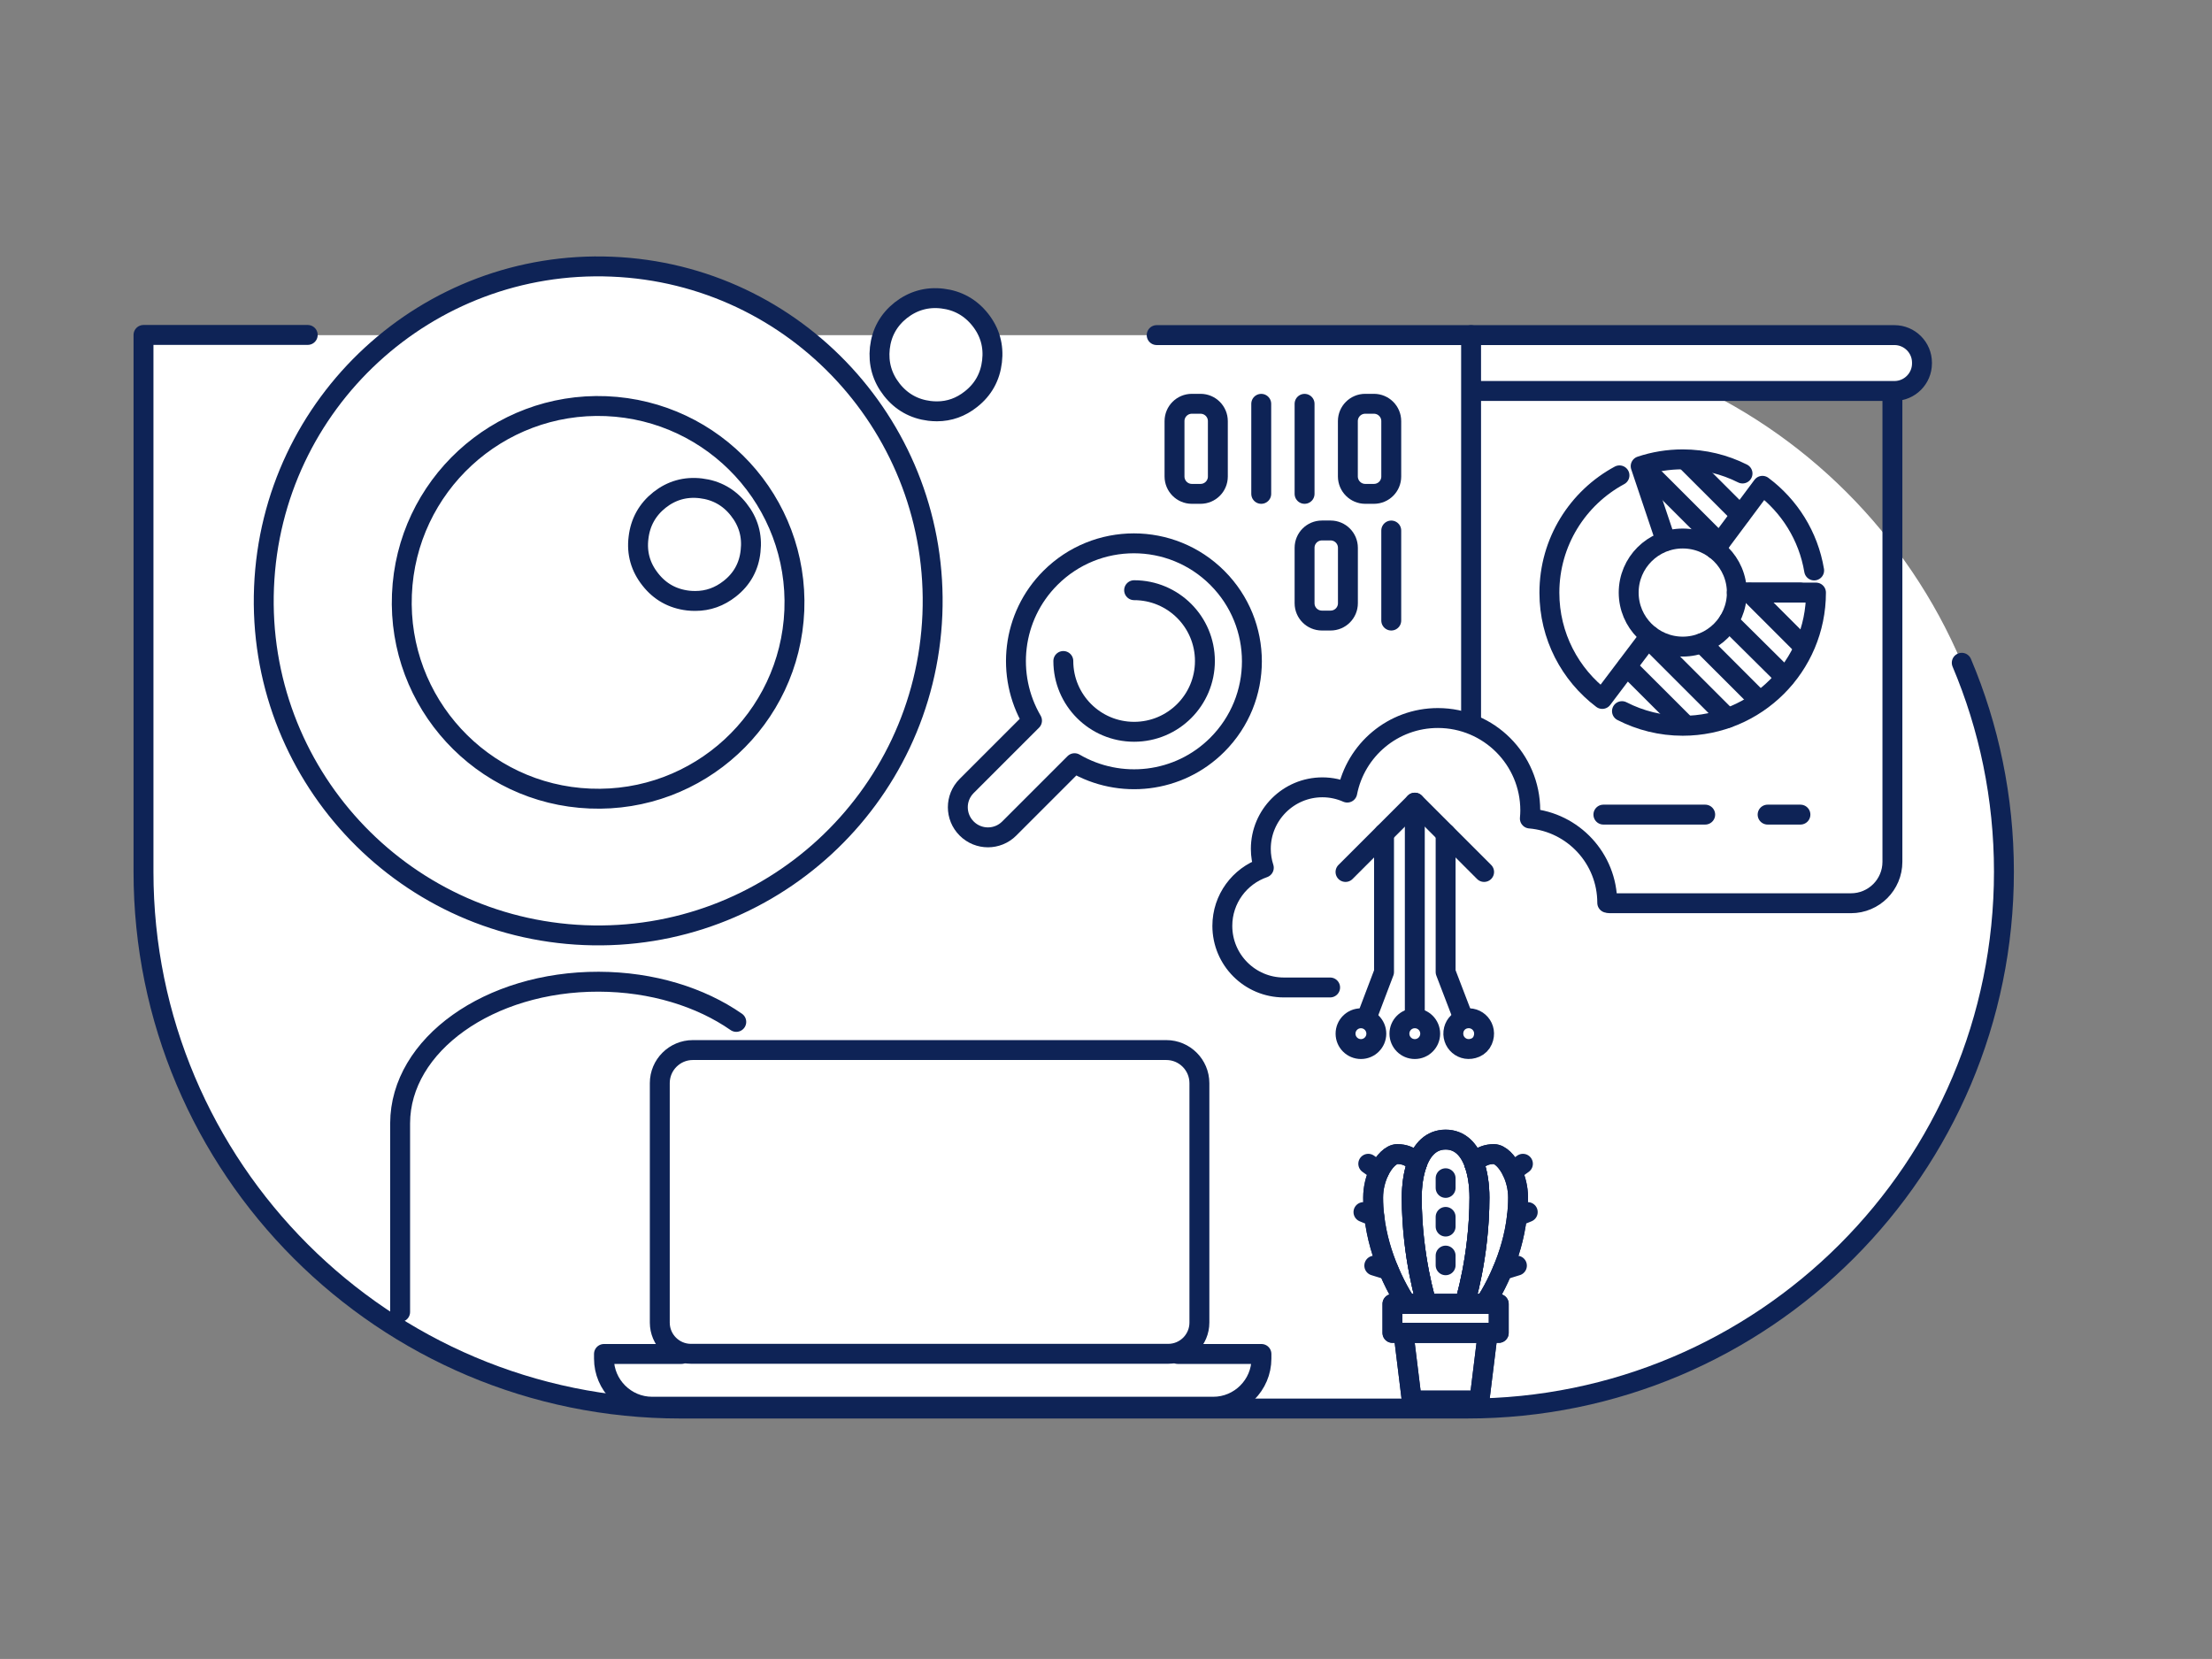 <?xml version="1.0" encoding="utf-8"?>
<!-- Generator: Adobe Illustrator 28.3.0, SVG Export Plug-In . SVG Version: 6.00 Build 0)  -->
<svg version="1.1" id="Calque_1" xmlns="http://www.w3.org/2000/svg" xmlns:xlink="http://www.w3.org/1999/xlink" x="0px" y="0px"
	 viewBox="0 0 533.36 400" style="enable-background:new 0 0 533.36 400;" xml:space="preserve">
<rect x="0" y="0" width="533.36" height="400" fill="#808080" stroke="none"/>
<style type="text/css">
	.st0{fill:#FFFFFF;}
	.st1{fill:none;stroke:#0E2356;stroke-width:4.8;stroke-linecap:round;stroke-linejoin:round;stroke-miterlimit:10;}
	.st2{fill:#FFFFFF;stroke:#0E2356;stroke-width:4.8;stroke-linecap:round;stroke-linejoin:round;stroke-miterlimit:10;}
</style>
<path class="st0" d="M353.75,339.69H164.04c-71.49,0-129.44-57.95-129.44-129.44V80.81h319.15c71.49,0,129.44,57.95,129.44,129.44v0
	C483.19,281.74,425.24,339.69,353.75,339.69z"/>
<path class="st1" d="M473.02,159.81c6.55,15.49,10.17,32.51,10.17,50.38v0c0,71.49-57.95,129.44-129.44,129.44H164.04
	c-71.49,0-129.44-57.95-129.44-129.44V80.76h39.6"/>
<g>
	<path class="st1" d="M281.22,253.19H167.06c-4.4,0-7.97,3.57-7.97,7.97v57.74c0,4.16,3.37,7.53,7.53,7.53h115.05
		c4.16,0,7.53-3.37,7.53-7.53v-57.74C289.19,256.76,285.62,253.19,281.22,253.19z"/>
	<path class="st1" d="M164.32,326.47h-18.69v1.11c0,6.38,5.22,11.61,11.61,11.61h135.31c6.38,0,11.61-5.22,11.61-11.61v-1.11h-20.19
		"/>
</g>
<g>
	<g>
		<g>
			<path class="st2" d="M191.53,147.18c1.05-26.12-19.24-48.17-45.39-49.25c-26.12-1.05-48.16,19.27-49.23,45.39
				c-1.08,26.13,19.27,48.18,45.36,49.23C168.43,193.63,190.45,173.32,191.53,147.18 M63.66,141.62
				c1.82-44.53,39.37-79.15,83.87-77.32c44.51,1.8,79.09,39.37,77.29,83.87c-1.83,44.51-39.37,79.12-83.87,77.31
				C96.45,223.67,61.85,186.12,63.66,141.62"/>
		</g>
		<path class="st1" d="M177.53,246.4c-8.58-5.97-20.28-9.66-33.17-9.69c-26.4-0.07-47.83,15.22-47.88,34.13v45.51"/>
		<path class="st1" d="M167.67,144.9c-0.59,0-1.17-0.02-1.75-0.09c-3.74-0.44-6.81-2.14-9.13-5.11c-2.33-2.94-3.3-6.31-2.83-10.04
			c0.43-3.72,2.13-6.79,5.07-9.12c2.89-2.28,6.24-3.24,9.98-2.79c3.7,0.44,6.79,2.15,9.1,5.1c2.35,2.96,3.3,6.32,2.87,10.03
			c-0.38,3.7-2.07,6.77-5.02,9.08C173.47,143.92,170.7,144.9,167.67,144.9"/>
		<path class="st2" d="M225.91,99.18c-0.6,0-1.18-0.04-1.81-0.11c-3.69-0.46-6.75-2.16-9.08-5.12c-2.32-2.95-3.27-6.32-2.87-10.03
			c0.42-3.72,2.11-6.77,5.05-9.11c2.94-2.3,6.32-3.27,10.04-2.82c3.71,0.44,6.79,2.16,9.12,5.1c2.34,2.96,3.28,6.32,2.84,10.04
			c-0.43,3.72-2.12,6.79-5.07,9.11C231.66,98.21,228.9,99.18,225.91,99.18"/>
	</g>
</g>
<g>
	<g>
		<g>
			<path class="st1" d="M329.19,119.08h2.09c2.31,0,4.18-1.87,4.18-4.18v-13.36c0-2.31-1.87-4.18-4.18-4.18h-2.1
				c-2.31,0-4.18,1.87-4.18,4.18v13.36C325.02,117.21,326.89,119.08,329.19,119.08z"/>
			<path class="st1" d="M287.38,119.08h2.09c2.31,0,4.18-1.87,4.18-4.18v-13.36c0-2.31-1.87-4.18-4.18-4.18h-2.09
				c-2.31,0-4.18,1.87-4.18,4.18v13.36C283.21,117.21,285.08,119.08,287.38,119.08z"/>
			<line class="st1" x1="314.56" y1="97.37" x2="314.56" y2="119.08"/>
			<line class="st1" x1="304.11" y1="97.37" x2="304.11" y2="119.08"/>
			<path class="st1" d="M320.83,149.63h-2.09c-2.31,0-4.18-1.87-4.18-4.18v-13.36c0-2.31,1.87-4.18,4.18-4.18h2.09
				c2.31,0,4.18,1.87,4.18,4.18v13.36C325.01,147.76,323.14,149.63,320.83,149.63z"/>
			<line class="st1" x1="335.46" y1="127.92" x2="335.46" y2="149.63"/>
		</g>
		<g>
			<g>
				<g>
					<path class="st1" d="M233.08,189.52l15.76-15.76c-6.36-10.89-4.89-25.09,4.44-34.42c11.12-11.11,29.12-11.11,40.24,0
						c11.12,11.11,11.12,29.12,0,40.24c-9.34,9.34-23.53,10.8-34.42,4.44l-15.76,15.76c-2.83,2.83-7.42,2.83-10.25,0
						C230.24,196.94,230.24,192.35,233.08,189.52z"/>
				</g>
				<path class="st1" d="M256.39,159.38c0,9.43,7.64,17.07,17.07,17.07c9.43,0,17.07-7.64,17.07-17.07
					c0-9.43-7.64-17.07-17.07-17.07"/>
			</g>
		</g>
	</g>
</g>
<g>
	<path class="st1" d="M320.72,238.1h-11.14c-8.2,0-14.85-6.65-14.85-14.85c0-6.5,4.18-12.01,10-14.02
		c-0.46-1.43-0.72-2.96-0.72-4.54c0-8.19,6.66-14.85,14.85-14.85c2.13,0,4.16,0.46,5.99,1.27c2-10.25,11.02-17.98,21.85-17.98
		c12.3,0,22.28,9.97,22.28,22.28c0,0.66-0.04,1.3-0.1,1.95c10.45,0.89,18.66,9.65,18.66,20.33"/>
	<polyline class="st1" points="348.57,200.97 348.57,234.38 352.86,245.58 	"/>
	<line class="st1" x1="341.14" y1="193.54" x2="341.14" y2="244.89"/>
	<path class="st1" d="M350.55,248.25c-0.77,3.02,2.15,5.66,5.2,4.35c0.78-0.33,1.42-0.97,1.75-1.75c1.31-3.05-1.33-5.98-4.35-5.2
		C351.88,245.97,350.87,246.98,350.55,248.25z"/>
	<polyline class="st1" points="333.72,200.97 333.72,234.38 329.47,245.58 	"/>
	<circle class="st1" cx="328.15" cy="249.24" r="3.71"/>
	<circle class="st1" cx="341.14" cy="249.24" r="3.71"/>
	<polyline class="st1" points="357.85,210.25 341.14,193.54 324.43,210.25 	"/>
</g>
<g>
	<g id="XMLID_17_">
		<g>
			<g id="XMLID_37_">
				<g>
					<path class="st1" d="M366.04,288.76c0,1.56-0.09,3.08-0.28,4.57c-0.56,4.94-1.98,9.39-3.47,12.91
						c-2.1,5.01-4.31,8.16-4.31,8.16h-4.85c0,0,3.59-11.26,3.59-25.63c0-2.94-0.4-5.78-1.24-8.11c0,0,0,0,0-0.01
						c0.08-0.14,1.34-2.37,4.73-2.37c1.44,0,3.19,1.68,4.4,4.19C365.46,284.24,366.04,286.43,366.04,288.76z"/>
					<polygon class="st1" points="361.38,314.4 361.38,321.39 358.73,321.39 338.41,321.39 335.75,321.39 335.75,314.4 
						339.15,314.4 344,314.4 353.13,314.4 357.98,314.4 					"/>
					<polygon class="st1" points="358.73,321.39 356.72,337.7 340.41,337.7 338.41,321.39 					"/>
					<path class="st1" d="M355.49,280.65c0.84,2.33,1.24,5.17,1.24,8.11c0,14.38-3.59,25.63-3.59,25.63H344
						c0,0-3.59-11.26-3.59-25.63c0-2.94,0.4-5.78,1.24-8.11c1.24-3.5,3.47-5.87,6.92-5.87c3.45,0,5.69,2.38,6.92,5.86
						C355.49,280.65,355.49,280.65,355.49,280.65z"/>
					<path class="st1" d="M344,314.4h-4.85c0,0-2.21-3.15-4.31-8.16c-1.49-3.52-2.91-7.97-3.47-12.91
						c-0.19-1.49-0.28-3.01-0.28-4.57c0-2.33,0.58-4.52,1.42-6.29c1.21-2.52,2.96-4.19,4.4-4.19c3.5,0,4.73,2.38,4.73,2.38
						c-0.84,2.33-1.24,5.17-1.24,8.11C340.41,303.14,344,314.4,344,314.4z"/>
				</g>
				<g>
					<polygon class="st1" points="357.98,314.4 361.38,314.4 361.38,321.39 358.73,321.39 338.41,321.39 335.75,321.39 
						335.75,314.4 339.15,314.4 344,314.4 353.13,314.4 					"/>
					<polyline class="st1" points="358.73,321.39 356.72,337.7 340.41,337.7 338.41,321.39 					"/>
					<path class="st1" d="M355.49,280.65c0.84,2.33,1.24,5.17,1.24,8.11c0,14.38-3.59,25.63-3.59,25.63"/>
					<path class="st1" d="M344,314.4c0,0-3.59-11.26-3.59-25.63c0-2.94,0.4-5.78,1.24-8.11c1.24-3.5,3.47-5.87,6.92-5.87
						c3.45,0,5.69,2.38,6.92,5.86"/>
					<path class="st1" d="M355.49,280.65c0,0,0,0,0-0.01c0.08-0.14,1.34-2.37,4.73-2.37c1.44,0,3.19,1.68,4.4,4.19
						c0.84,1.77,1.42,3.96,1.42,6.29c0,1.56-0.09,3.08-0.28,4.57c-0.56,4.94-1.98,9.39-3.47,12.91c-2.1,5.01-4.31,8.16-4.31,8.16"/>
					<path class="st1" d="M341.65,280.65c0,0-1.24-2.38-4.73-2.38c-1.44,0-3.19,1.68-4.4,4.19c-0.84,1.77-1.42,3.96-1.42,6.29
						c0,1.56,0.09,3.08,0.28,4.57c0.56,4.94,1.98,9.39,3.47,12.91c2.1,5.01,4.31,8.16,4.31,8.16"/>
					<line class="st1" x1="367.21" y1="280.61" x2="364.62" y2="282.47"/>
					<line class="st1" x1="329.92" y1="280.61" x2="332.51" y2="282.47"/>
					<line class="st1" x1="365.76" y1="293.33" x2="368.37" y2="292.26"/>
					<line class="st1" x1="331.37" y1="293.33" x2="328.76" y2="292.26"/>
					<line class="st1" x1="362.29" y1="306.24" x2="365.76" y2="305.17"/>
					<line class="st1" x1="334.84" y1="306.24" x2="331.37" y2="305.17"/>
					<line class="st1" x1="348.57" y1="284.1" x2="348.57" y2="286.43"/>
					<line class="st1" x1="348.57" y1="293.42" x2="348.57" y2="295.75"/>
					<line class="st1" x1="348.57" y1="302.75" x2="348.57" y2="305.08"/>
				</g>
			</g>
		</g>
	</g>
</g>
<g>
	<path class="st1" d="M456.3,96.64v111.16c0,5.52-4.47,9.99-9.99,9.99H388.2"/>
	<line class="st1" x1="434.12" y1="196.42" x2="426.21" y2="196.42"/>
	<line class="st1" x1="411.16" y1="196.42" x2="386.61" y2="196.42"/>
	<path class="st2" d="M355.73,94.27h101.05c3.67,0,6.65-2.98,6.65-6.65v-0.17c0-3.67-2.98-6.65-6.65-6.65H278.9"/>
	<g>
		<path class="st1" d="M437.43,137.55c-1.39-8.33-5.98-15.57-12.47-20.41l-11.4,15.3"/>
		<path class="st1" d="M391.09,171.47c4.39,2.25,9.38,3.53,14.66,3.53c17.74,0,32.12-14.38,32.12-32.12h-19.09"/>
		<path class="st1" d="M420.16,114.17c-4.33-2.18-9.23-3.41-14.41-3.41c-3.55,0-6.96,0.57-10.15,1.64l6.06,18.05"/>
		<line class="st1" x1="434.92" y1="155.95" x2="421.89" y2="142.93"/>
		<line class="st1" x1="430.42" y1="163.31" x2="416.81" y2="149.82"/>
		<line class="st1" x1="424.25" y1="168.99" x2="410.35" y2="155.1"/>
		<line class="st1" x1="416.54" y1="173.12" x2="397.4" y2="153.98"/>
		<line class="st1" x1="419.66" y1="124.15" x2="406.43" y2="110.93"/>
		<line class="st1" x1="414.68" y1="131.02" x2="396.07" y2="112.42"/>
		<line class="st1" x1="406.04" y1="174.46" x2="392.31" y2="160.75"/>
		<line class="st1" x1="434.06" y1="142.88" x2="420.52" y2="142.88"/>
		<path class="st1" d="M390.49,114.62c-10.06,5.42-16.9,16.06-16.9,28.29c0,10.46,5,19.76,12.75,25.62l11.53-15.26"/>
		<path class="st1" d="M392.71,142.88c0,7.2,5.84,13.03,13.04,13.03c7.2,0,13.04-5.84,13.04-13.03c0-7.2-5.84-13.03-13.04-13.03
			C398.55,129.84,392.71,135.68,392.71,142.88z"/>
	</g>
</g>
<line class="st1" x1="354.71" y1="80.81" x2="354.71" y2="173.12"/>
</svg>
